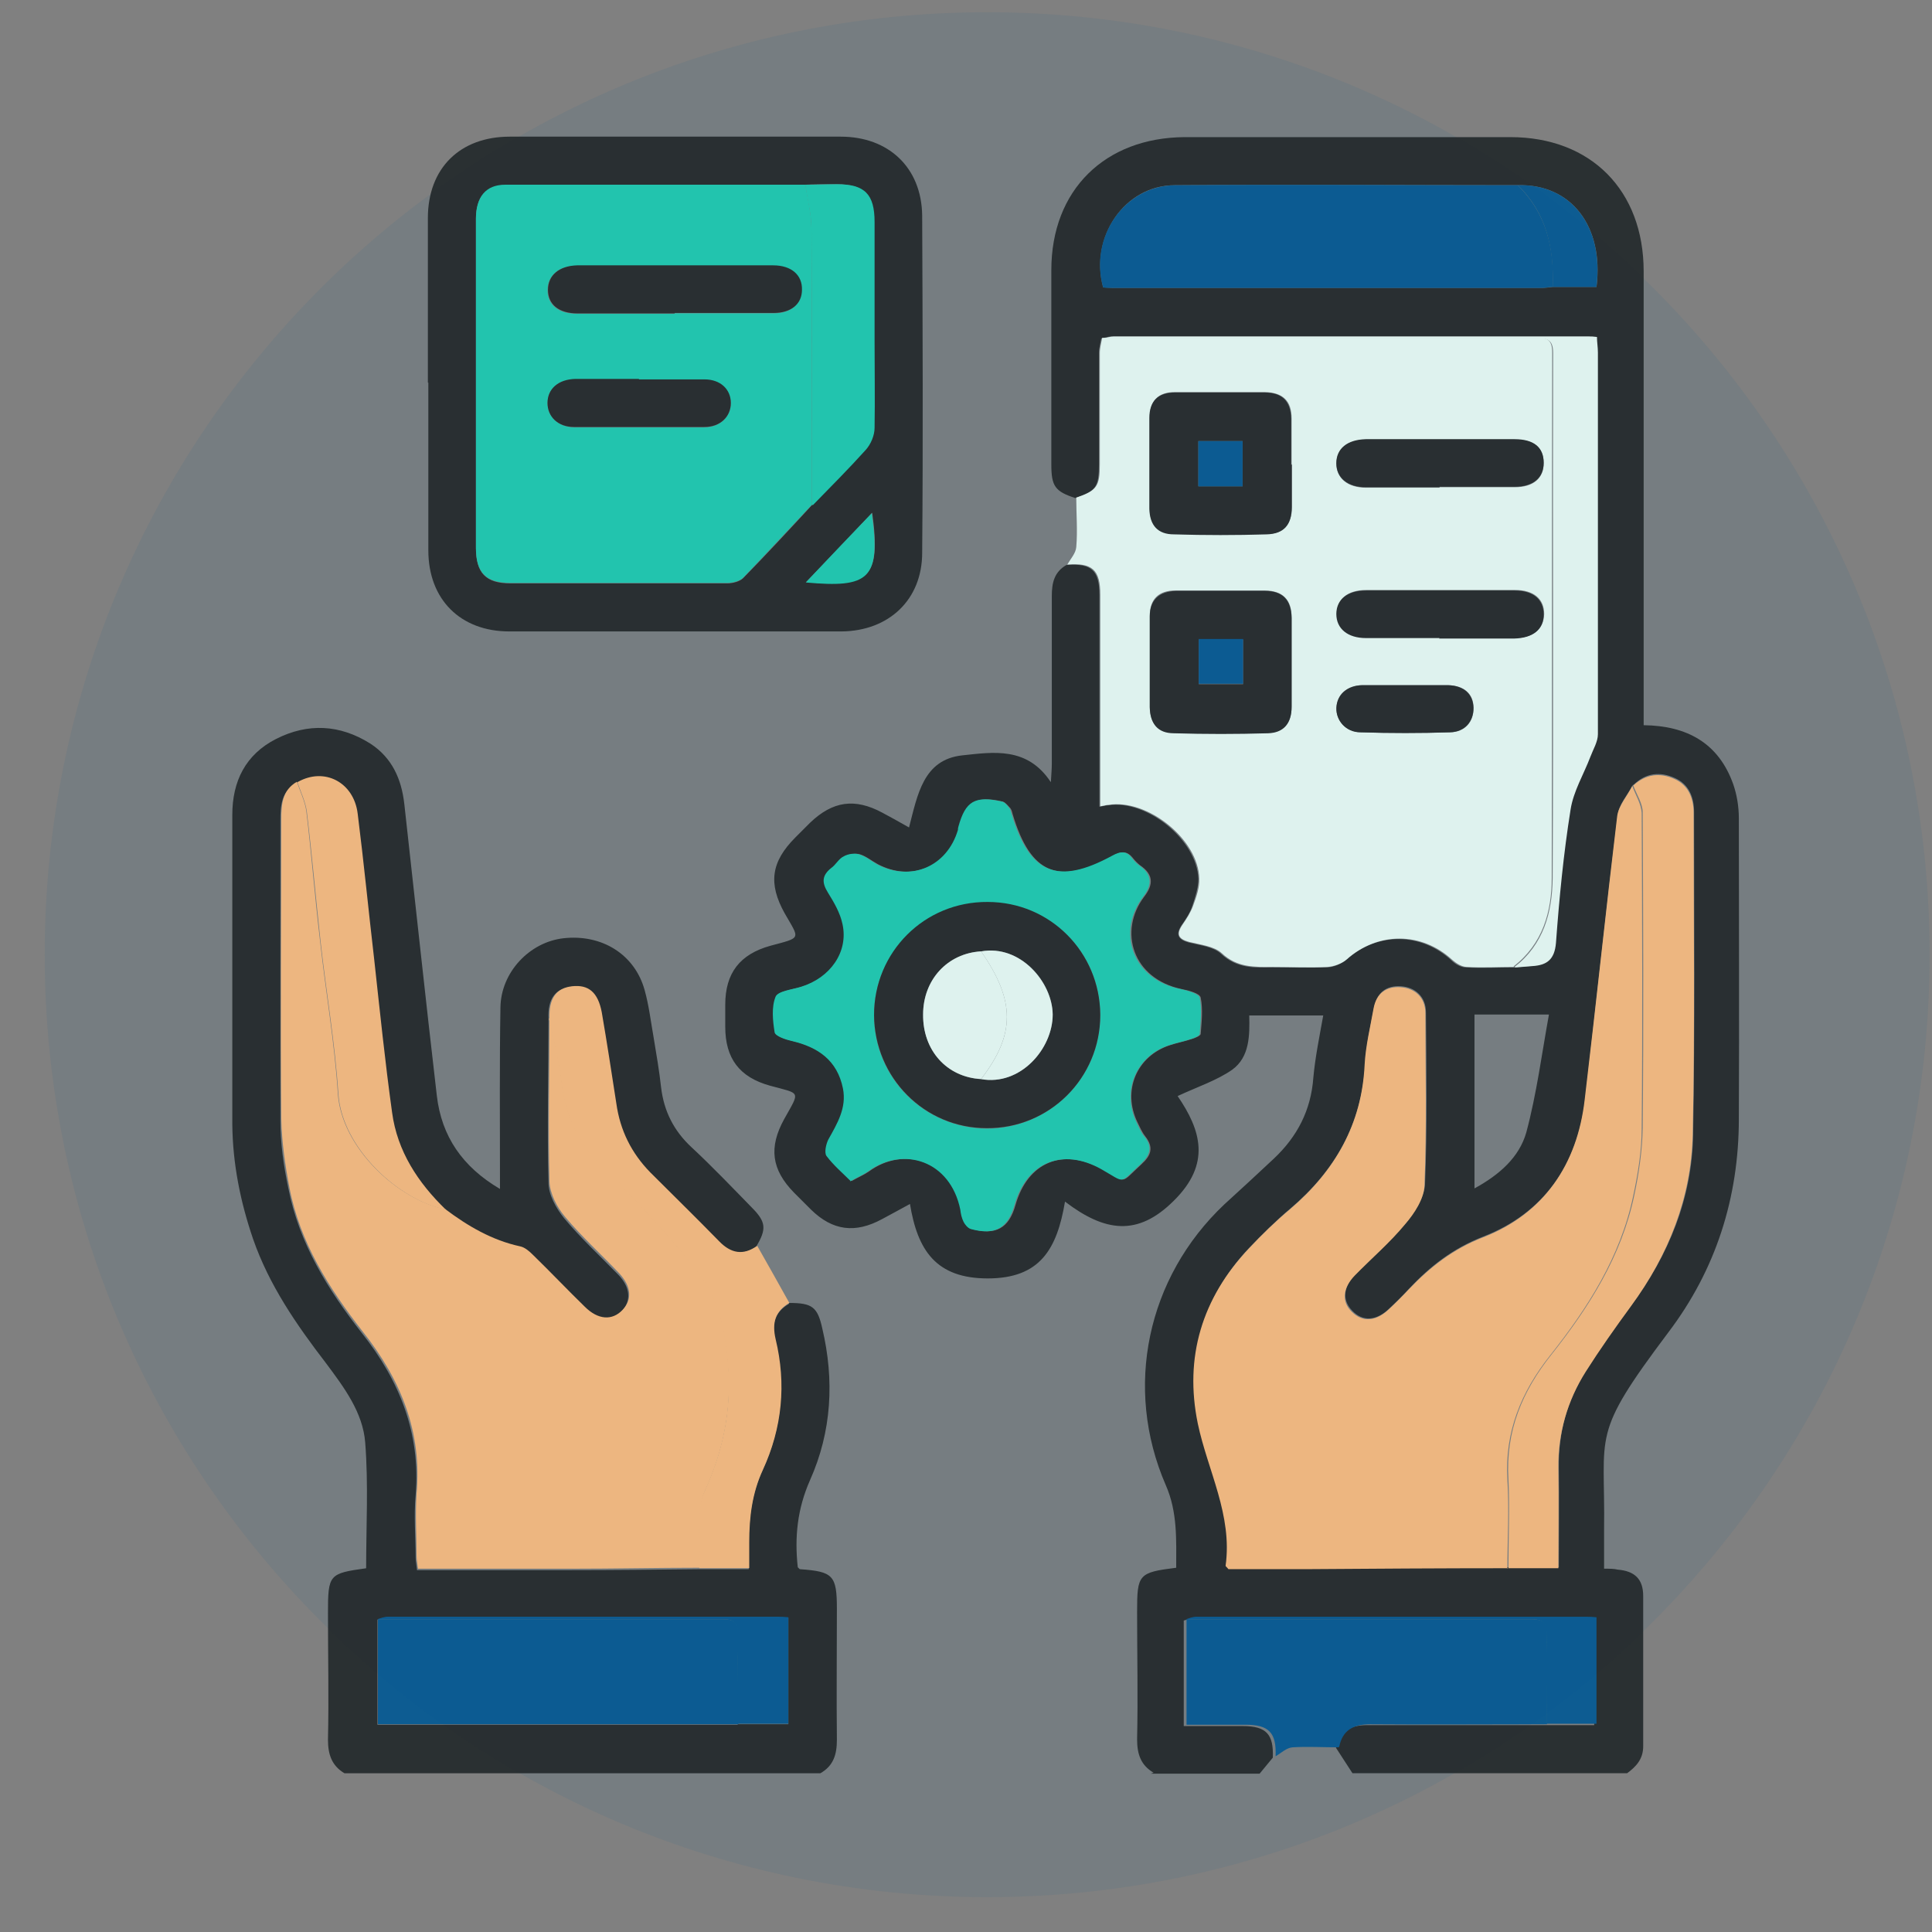 <svg width="41" height="41" viewBox="0 0 41 41" fill="none" xmlns="http://www.w3.org/2000/svg">
<rect x="0" y="0" width="41" height="41" fill="#808080" stroke="none"/>
<path opacity="0.08" d="M20.949 40.26C31.995 40.26 40.949 31.305 40.949 20.26C40.949 9.214 31.995 0.26 20.949 0.26C9.904 0.26 0.949 9.214 0.949 20.26C0.949 31.305 9.904 40.26 20.949 40.26Z" fill="#005893"/>
<g opacity="0.9">
<path d="M24.481 37.62C24.211 37.46 24.131 37.23 24.131 36.91C24.151 36.01 24.131 35.1 24.131 34.2C24.131 33.41 24.161 33.37 24.961 33.27C24.961 32.68 24.991 32.09 24.741 31.52C23.841 29.45 24.341 27.11 25.981 25.56C26.331 25.24 26.681 24.92 27.031 24.59C27.531 24.12 27.821 23.56 27.871 22.87C27.911 22.43 28.001 22 28.081 21.55H26.511C26.521 21.97 26.521 22.43 26.151 22.7C25.821 22.93 25.421 23.06 24.991 23.26C25.491 23.99 25.701 24.7 24.911 25.48C24.141 26.25 23.441 26.14 22.601 25.5C22.431 26.51 22.071 27.13 20.961 27.13C19.861 27.13 19.471 26.53 19.311 25.55C19.071 25.68 18.891 25.78 18.721 25.87C18.151 26.18 17.671 26.12 17.211 25.67C17.091 25.55 16.971 25.43 16.851 25.31C16.371 24.82 16.311 24.35 16.641 23.75C16.981 23.14 17.001 23.22 16.341 23.04C15.691 22.86 15.391 22.46 15.391 21.79C15.391 21.63 15.391 21.47 15.391 21.32C15.391 20.65 15.701 20.25 16.351 20.07C17.021 19.89 16.971 19.94 16.651 19.38C16.301 18.75 16.361 18.29 16.881 17.77C16.981 17.67 17.091 17.56 17.191 17.46C17.671 17 18.141 16.93 18.731 17.25C18.901 17.34 19.061 17.43 19.291 17.56C19.471 16.87 19.591 16.12 20.421 16.03C21.081 15.96 21.801 15.84 22.301 16.6C22.311 16.42 22.321 16.32 22.321 16.21C22.321 15.02 22.321 13.84 22.321 12.65C22.321 12.37 22.371 12.14 22.631 11.99C23.161 11.95 23.331 12.1 23.331 12.63C23.331 13.42 23.331 14.21 23.331 15C23.331 15.7 23.331 16.4 23.331 17.12C23.411 17.11 23.461 17.09 23.511 17.09C24.331 16.96 25.401 17.82 25.431 18.65C25.431 18.84 25.361 19.05 25.301 19.23C25.251 19.38 25.161 19.51 25.071 19.64C24.941 19.84 25.011 19.94 25.221 20C25.461 20.06 25.751 20.09 25.911 20.24C26.241 20.55 26.611 20.54 27.001 20.53C27.381 20.53 27.771 20.54 28.151 20.53C28.291 20.53 28.451 20.46 28.561 20.37C29.221 19.78 30.151 19.78 30.801 20.38C30.881 20.46 31.001 20.53 31.111 20.53C31.451 20.55 31.791 20.53 32.121 20.53C32.241 20.52 32.371 20.51 32.491 20.5C32.791 20.47 32.951 20.36 32.981 20.01C33.051 19.07 33.151 18.12 33.291 17.18C33.351 16.8 33.571 16.44 33.711 16.06C33.771 15.9 33.871 15.74 33.871 15.58C33.881 12.88 33.871 10.18 33.871 7.48C33.871 7.37 33.861 7.27 33.851 7.15C33.781 7.15 33.731 7.14 33.691 7.14C30.321 7.14 26.961 7.14 23.591 7.14C23.521 7.14 23.441 7.17 23.371 7.18C23.351 7.29 23.321 7.39 23.321 7.5C23.321 8.29 23.321 9.07 23.321 9.86C23.321 10.33 23.261 10.42 22.821 10.57C22.391 10.43 22.311 10.32 22.311 9.86C22.311 8.48 22.311 7.1 22.311 5.73C22.311 4.03 23.451 2.92 25.141 2.91C27.441 2.91 29.751 2.91 32.051 2.91C33.761 2.91 34.881 4.04 34.881 5.76C34.881 8.84 34.881 11.93 34.881 15.01V15.39C35.801 15.4 36.471 15.77 36.781 16.64C36.861 16.87 36.901 17.12 36.901 17.37C36.901 19.49 36.911 21.62 36.901 23.74C36.901 25.42 36.411 26.95 35.401 28.28C33.741 30.49 34.071 30.38 34.041 32.47C34.041 32.74 34.041 33.01 34.041 33.29C34.161 33.29 34.251 33.29 34.331 33.31C34.691 33.34 34.871 33.51 34.871 33.87C34.871 34.93 34.871 35.99 34.871 37.06C34.871 37.33 34.721 37.49 34.531 37.63H28.701C28.581 37.45 28.471 37.27 28.351 37.09C28.431 36.73 28.661 36.61 29.011 36.61C30.261 36.61 31.511 36.61 32.761 36.61H33.831V34.35C33.751 34.35 33.681 34.34 33.621 34.34C30.861 34.34 28.101 34.34 25.341 34.34C25.271 34.34 25.201 34.37 25.121 34.39V36.63C25.541 36.63 25.961 36.63 26.371 36.63C26.871 36.63 27.031 36.8 27.011 37.3C26.921 37.41 26.821 37.53 26.731 37.64H24.421L24.481 37.62ZM32.211 3.93C29.781 3.93 27.361 3.91 24.931 3.93C23.861 3.93 23.121 5.04 23.411 6.1C23.481 6.1 23.561 6.11 23.641 6.11C26.661 6.11 29.691 6.11 32.711 6.11C32.791 6.11 32.871 6.1 32.951 6.09H33.881C34.041 4.8 33.341 3.9 32.211 3.93ZM34.651 16.66C34.541 16.87 34.351 17.07 34.331 17.3C34.081 19.31 33.871 21.32 33.641 23.32C33.481 24.7 32.771 25.74 31.481 26.24C30.841 26.49 30.361 26.86 29.911 27.34C29.771 27.49 29.631 27.63 29.481 27.77C29.211 28.03 28.921 28.05 28.701 27.82C28.481 27.6 28.501 27.31 28.761 27.05C29.121 26.69 29.501 26.35 29.831 25.96C30.021 25.73 30.221 25.42 30.241 25.14C30.291 23.92 30.271 22.7 30.261 21.48C30.261 21.16 30.041 20.95 29.731 20.93C29.421 20.91 29.221 21.06 29.161 21.38C29.081 21.78 28.991 22.18 28.971 22.58C28.901 23.85 28.331 24.84 27.391 25.64C27.081 25.9 26.791 26.19 26.511 26.48C25.521 27.53 25.151 28.79 25.431 30.19C25.641 31.2 26.171 32.14 26.021 33.21C26.021 33.22 26.051 33.24 26.081 33.28C26.621 33.28 27.171 33.28 27.721 33.28C29.151 33.28 30.591 33.27 32.021 33.26H33.081C33.081 32.54 33.091 31.84 33.081 31.14C33.071 30.39 33.261 29.71 33.661 29.09C33.961 28.61 34.291 28.15 34.621 27.7C35.421 26.62 35.911 25.41 35.931 24.07C35.971 21.79 35.951 19.51 35.951 17.23C35.951 16.92 35.841 16.64 35.541 16.51C35.231 16.37 34.931 16.4 34.671 16.65L34.651 16.66ZM18.061 25.07C18.221 24.98 18.341 24.93 18.441 24.86C19.191 24.31 20.191 24.63 20.401 25.67C20.421 25.76 20.431 25.85 20.471 25.93C20.501 25.99 20.561 26.07 20.621 26.08C21.131 26.22 21.411 26.07 21.551 25.57C21.811 24.66 22.561 24.35 23.391 24.81C23.931 25.11 23.761 25.13 24.221 24.71C24.431 24.52 24.491 24.35 24.301 24.11C24.231 24.02 24.191 23.92 24.141 23.82C23.811 23.15 24.121 22.41 24.831 22.18C24.981 22.13 25.141 22.1 25.291 22.05C25.361 22.03 25.481 21.98 25.481 21.94C25.501 21.68 25.531 21.42 25.481 21.17C25.461 21.08 25.231 21.02 25.081 20.99C24.031 20.77 23.731 19.76 24.281 19.03C24.491 18.76 24.471 18.55 24.191 18.36C24.141 18.32 24.091 18.27 24.051 18.22C23.921 18.05 23.801 18.06 23.621 18.16C22.471 18.8 21.871 18.55 21.491 17.28C21.481 17.24 21.471 17.19 21.441 17.15C21.391 17.1 21.341 17.03 21.281 17.01C20.711 16.88 20.521 17.01 20.361 17.54C20.361 17.56 20.361 17.58 20.351 17.61C20.121 18.39 19.351 18.72 18.631 18.34C18.501 18.27 18.381 18.17 18.251 18.13C18.151 18.1 18.021 18.13 17.931 18.17C17.831 18.23 17.761 18.35 17.661 18.42C17.451 18.57 17.461 18.73 17.591 18.94C17.721 19.15 17.841 19.38 17.901 19.61C18.031 20.2 17.641 20.75 17.021 20.94C16.831 21 16.531 21.03 16.481 21.15C16.391 21.37 16.411 21.66 16.461 21.91C16.471 21.99 16.691 22.06 16.821 22.09C17.381 22.22 17.791 22.5 17.911 23.1C17.991 23.51 17.791 23.84 17.601 24.18C17.541 24.28 17.511 24.46 17.561 24.53C17.711 24.73 17.911 24.9 18.081 25.07H18.061ZM31.291 25.22C31.821 24.93 32.241 24.56 32.391 24.03C32.611 23.21 32.721 22.35 32.871 21.53H31.291V25.22Z" fill="#202729"/>
<path d="M16.75 27.651C17.23 27.651 17.35 27.731 17.45 28.191C17.71 29.291 17.65 30.381 17.19 31.411C16.92 32.021 16.86 32.621 16.93 33.261C16.95 33.271 16.96 33.301 16.98 33.301C17.68 33.351 17.76 33.431 17.76 34.141C17.76 35.071 17.75 35.991 17.76 36.921C17.76 37.231 17.69 37.471 17.41 37.631H7.31C7.04 37.471 6.96 37.231 6.96 36.921C6.98 36.031 6.96 35.141 6.96 34.241C6.96 33.411 6.98 33.391 7.77 33.281C7.77 32.391 7.82 31.501 7.75 30.611C7.7 29.971 7.3 29.441 6.92 28.931C6.29 28.111 5.71 27.271 5.37 26.291C5.1 25.501 4.94 24.701 4.93 23.871C4.93 21.681 4.93 19.491 4.93 17.291C4.93 16.581 5.21 16.011 5.86 15.681C6.53 15.341 7.21 15.371 7.86 15.781C8.32 16.081 8.52 16.531 8.58 17.061C8.81 19.121 9.03 21.191 9.27 23.251C9.37 24.111 9.81 24.761 10.61 25.231C10.61 25.111 10.61 25.021 10.61 24.941C10.61 23.751 10.6 22.571 10.62 21.381C10.63 20.631 11.24 19.991 11.96 19.911C12.77 19.821 13.47 20.251 13.68 21.011C13.77 21.331 13.81 21.671 13.87 22.011C13.93 22.371 13.99 22.721 14.03 23.081C14.09 23.581 14.3 24.001 14.68 24.351C15.12 24.761 15.53 25.191 15.95 25.621C16.26 25.931 16.27 26.081 16.05 26.451C15.75 26.661 15.49 26.611 15.24 26.351C14.76 25.861 14.27 25.371 13.78 24.891C13.38 24.481 13.14 24.001 13.06 23.431C12.96 22.781 12.86 22.141 12.75 21.491C12.68 21.071 12.47 20.901 12.12 20.941C11.78 20.981 11.62 21.201 11.64 21.621C11.64 22.781 11.61 23.941 11.64 25.101C11.64 25.351 11.8 25.641 11.97 25.851C12.32 26.271 12.73 26.651 13.12 27.051C13.38 27.321 13.4 27.611 13.19 27.831C12.97 28.061 12.67 28.041 12.39 27.761C12.02 27.391 11.66 27.021 11.29 26.661C11.21 26.581 11.12 26.501 11.02 26.481C10.42 26.351 9.91 26.051 9.43 25.691C8.85 25.121 8.4 24.451 8.29 23.631C8.14 22.551 8.03 21.461 7.91 20.381C7.79 19.351 7.69 18.321 7.56 17.291C7.47 16.611 6.84 16.291 6.28 16.621C5.97 16.801 5.95 17.101 5.95 17.411C5.95 19.531 5.95 21.651 5.95 23.781C5.95 24.261 6.02 24.751 6.12 25.221C6.35 26.391 6.96 27.371 7.68 28.291C8.48 29.301 8.93 30.421 8.82 31.731C8.78 32.171 8.82 32.611 8.82 33.051C8.82 33.131 8.84 33.221 8.85 33.321C9.96 33.321 11.04 33.321 12.12 33.321C13.02 33.321 13.92 33.311 14.83 33.301H15.89C15.89 33.101 15.89 32.921 15.89 32.751C15.89 32.221 15.95 31.701 16.18 31.211C16.59 30.321 16.67 29.391 16.45 28.441C16.37 28.091 16.44 27.851 16.74 27.671L16.75 27.651ZM15.66 36.591H16.73V34.331C16.65 34.331 16.59 34.321 16.52 34.321C13.76 34.321 11 34.321 8.23 34.321C8.16 34.321 8.09 34.351 8.01 34.371V36.601H15.65L15.66 36.591Z" fill="#202729"/>
<path d="M32.14 20.52C31.8 20.52 31.46 20.54 31.13 20.52C31.02 20.52 30.9 20.44 30.82 20.37C30.17 19.77 29.24 19.77 28.58 20.36C28.48 20.45 28.31 20.51 28.17 20.52C27.79 20.54 27.4 20.52 27.02 20.52C26.63 20.52 26.26 20.54 25.93 20.23C25.77 20.08 25.48 20.05 25.24 19.99C25.02 19.93 24.95 19.84 25.09 19.63C25.18 19.5 25.27 19.36 25.32 19.22C25.39 19.03 25.46 18.83 25.45 18.64C25.43 17.81 24.35 16.95 23.53 17.08C23.48 17.08 23.43 17.1 23.35 17.11C23.35 16.39 23.35 15.69 23.35 14.99C23.35 14.2 23.35 13.41 23.35 12.62C23.35 12.09 23.18 11.94 22.65 11.98C22.72 11.86 22.83 11.74 22.84 11.61C22.87 11.26 22.84 10.91 22.84 10.56C23.28 10.41 23.34 10.32 23.34 9.85C23.34 9.06 23.34 8.28 23.34 7.49C23.34 7.38 23.37 7.28 23.39 7.17C26.45 7.17 29.51 7.17 32.57 7.17C32.8 7.17 32.94 7.17 32.94 7.48C32.93 11.2 32.94 14.91 32.93 18.63C32.93 19.35 32.74 20.03 32.12 20.51L32.14 20.52ZM27.41 14.05C27.41 13.73 27.41 13.42 27.41 13.1C27.41 12.72 27.22 12.54 26.85 12.53C26.22 12.53 25.58 12.53 24.95 12.53C24.59 12.53 24.4 12.71 24.4 13.07C24.4 13.71 24.4 14.36 24.4 15C24.4 15.35 24.57 15.54 24.91 15.55C25.58 15.57 26.24 15.57 26.91 15.55C27.25 15.55 27.41 15.34 27.41 14.99C27.41 14.67 27.41 14.36 27.41 14.04V14.05ZM27.41 9.86C27.41 9.53 27.41 9.2 27.41 8.88C27.41 8.5 27.22 8.33 26.84 8.32C26.21 8.32 25.57 8.32 24.94 8.32C24.58 8.32 24.4 8.5 24.4 8.86C24.4 9.5 24.4 10.15 24.4 10.79C24.4 11.14 24.57 11.32 24.92 11.33C25.57 11.35 26.23 11.35 26.89 11.33C27.25 11.33 27.41 11.13 27.42 10.76C27.42 10.46 27.42 10.15 27.42 9.85L27.41 9.86ZM30.55 13.54C31.08 13.54 31.61 13.54 32.14 13.54C32.54 13.54 32.76 13.35 32.77 13.03C32.77 12.71 32.55 12.52 32.15 12.52C31.1 12.52 30.05 12.52 29 12.52C28.6 12.52 28.37 12.71 28.37 13.02C28.37 13.33 28.61 13.53 29 13.53C29.52 13.53 30.04 13.53 30.56 13.53L30.55 13.54ZM30.55 10.34C31.08 10.34 31.61 10.34 32.14 10.34C32.54 10.34 32.76 10.15 32.76 9.83C32.76 9.5 32.55 9.33 32.14 9.33C31.09 9.33 30.04 9.33 28.99 9.33C28.6 9.33 28.36 9.53 28.36 9.84C28.36 10.15 28.6 10.35 28.99 10.35C29.51 10.35 30.03 10.35 30.55 10.35V10.34ZM29.82 14.54C29.52 14.54 29.21 14.54 28.91 14.54C28.59 14.54 28.38 14.75 28.36 15.02C28.35 15.29 28.56 15.53 28.87 15.54C29.5 15.56 30.13 15.56 30.77 15.54C31.09 15.54 31.28 15.31 31.27 15.02C31.27 14.72 31.07 14.55 30.73 14.54C30.43 14.54 30.12 14.54 29.82 14.54Z" fill="#E9FFFA"/>
<path d="M9.08 8.12C9.08 6.96 9.08 5.79 9.08 4.63C9.08 3.57 9.76 2.9 10.82 2.9C13.16 2.9 15.5 2.9 17.84 2.9C18.86 2.9 19.56 3.56 19.57 4.58C19.58 6.96 19.59 9.35 19.57 11.73C19.57 12.73 18.86 13.39 17.86 13.4C15.51 13.4 13.16 13.4 10.81 13.4C9.77 13.4 9.09 12.72 9.09 11.68C9.09 10.49 9.09 9.31 9.09 8.12H9.08ZM17.09 3.93C14.97 3.93 12.84 3.92 10.72 3.93C10.31 3.93 10.1 4.19 10.1 4.65C10.1 6.98 10.1 9.31 10.1 11.63C10.1 12.16 10.31 12.38 10.83 12.38C12.37 12.38 13.9 12.38 15.44 12.38C15.55 12.38 15.7 12.34 15.77 12.27C16.27 11.76 16.75 11.24 17.23 10.72C17.61 10.33 17.99 9.95 18.35 9.55C18.46 9.43 18.53 9.24 18.54 9.08C18.56 8.47 18.54 7.86 18.54 7.25C18.54 6.4 18.54 5.56 18.54 4.71C18.54 4.12 18.33 3.91 17.75 3.91C17.52 3.91 17.3 3.91 17.07 3.92L17.09 3.93ZM17.11 12.35C18.44 12.47 18.7 12.28 18.51 10.88C18.05 11.37 17.6 11.84 17.11 12.35Z" fill="#202729"/>
<path d="M11.66 21.61C11.65 21.189 11.8 20.97 12.14 20.93C12.49 20.89 12.69 21.059 12.77 21.48C12.88 22.119 12.98 22.77 13.08 23.419C13.16 23.989 13.4 24.47 13.8 24.88C14.29 25.369 14.78 25.849 15.26 26.34C15.51 26.599 15.77 26.649 16.07 26.439C16.3 26.84 16.52 27.239 16.75 27.649C16.45 27.829 16.38 28.07 16.46 28.419C16.69 29.369 16.6 30.299 16.19 31.189C15.96 31.689 15.9 32.2 15.9 32.73C15.9 32.91 15.9 33.09 15.9 33.279C15.53 33.279 15.19 33.279 14.84 33.279C14.84 32.919 14.83 32.559 14.84 32.2C14.84 32.01 14.87 31.809 14.95 31.649C15.33 30.82 15.52 29.959 15.45 29.04C15.4 28.309 15.26 27.579 14.81 27.009C14.2 26.22 13.51 25.489 12.8 24.79C12.27 24.27 11.99 23.68 11.91 22.959C11.86 22.509 11.74 22.07 11.65 21.619L11.66 21.61Z" fill="#FABC7F"/>
<path d="M32.009 33.28C30.579 33.28 29.139 33.29 27.709 33.3C27.159 33.3 26.599 33.3 26.069 33.3C26.039 33.26 26.009 33.24 26.009 33.23C26.159 32.15 25.629 31.21 25.419 30.21C25.129 28.8 25.509 27.55 26.499 26.5C26.779 26.2 27.069 25.92 27.379 25.66C28.329 24.85 28.899 23.86 28.959 22.6C28.979 22.2 29.079 21.8 29.149 21.4C29.209 21.08 29.419 20.93 29.719 20.95C30.029 20.97 30.249 21.17 30.249 21.5C30.249 22.72 30.279 23.94 30.229 25.16C30.219 25.44 30.019 25.75 29.819 25.98C29.499 26.37 29.109 26.7 28.749 27.07C28.489 27.34 28.469 27.63 28.689 27.84C28.909 28.06 29.189 28.05 29.469 27.79C29.619 27.65 29.759 27.51 29.899 27.36C30.349 26.89 30.829 26.51 31.469 26.26C32.759 25.76 33.469 24.72 33.629 23.34C33.869 21.33 34.079 19.32 34.319 17.32C34.349 17.1 34.529 16.9 34.639 16.68C34.709 16.87 34.829 17.06 34.839 17.25C34.849 19.48 34.859 21.72 34.839 23.95C34.839 24.43 34.759 24.91 34.659 25.38C34.389 26.67 33.699 27.75 32.899 28.76C32.279 29.54 31.929 30.39 31.989 31.4C32.029 32.03 31.989 32.66 31.989 33.29L32.009 33.28Z" fill="#FABC7F"/>
<path d="M18.059 25.071C17.889 24.901 17.689 24.731 17.539 24.531C17.489 24.461 17.529 24.281 17.579 24.181C17.769 23.841 17.969 23.511 17.889 23.101C17.769 22.501 17.359 22.221 16.799 22.091C16.669 22.061 16.459 21.991 16.439 21.911C16.399 21.661 16.369 21.371 16.459 21.151C16.509 21.031 16.809 21.001 16.999 20.941C17.619 20.751 18.009 20.201 17.879 19.611C17.829 19.371 17.699 19.151 17.569 18.941C17.439 18.731 17.439 18.581 17.639 18.421C17.739 18.351 17.799 18.221 17.909 18.171C17.999 18.121 18.129 18.101 18.229 18.131C18.369 18.171 18.489 18.271 18.609 18.341C19.329 18.721 20.099 18.391 20.329 17.611C20.329 17.591 20.329 17.571 20.339 17.541C20.489 17.001 20.689 16.881 21.259 17.011C21.319 17.021 21.379 17.091 21.419 17.151C21.449 17.181 21.449 17.231 21.469 17.281C21.849 18.541 22.439 18.791 23.599 18.161C23.779 18.061 23.909 18.051 24.029 18.221C24.069 18.271 24.119 18.321 24.169 18.361C24.449 18.551 24.459 18.771 24.259 19.031C23.699 19.761 24.009 20.781 25.059 20.991C25.209 21.021 25.439 21.091 25.459 21.171C25.509 21.421 25.479 21.681 25.459 21.941C25.459 21.981 25.339 22.031 25.269 22.051C25.119 22.101 24.959 22.131 24.809 22.181C24.109 22.411 23.799 23.151 24.119 23.821C24.169 23.921 24.209 24.031 24.279 24.111C24.469 24.341 24.409 24.511 24.199 24.711C23.739 25.131 23.899 25.111 23.369 24.811C22.549 24.351 21.789 24.661 21.529 25.571C21.389 26.071 21.109 26.221 20.599 26.081C20.539 26.061 20.479 25.991 20.449 25.931C20.409 25.851 20.389 25.761 20.379 25.671C20.169 24.631 19.169 24.311 18.419 24.861C18.319 24.931 18.199 24.981 18.039 25.071H18.059ZM23.349 21.541C23.349 20.211 22.289 19.151 20.959 19.151C19.619 19.151 18.539 20.221 18.549 21.551C18.549 22.871 19.609 23.941 20.939 23.951C22.269 23.951 23.349 22.881 23.349 21.551V21.541Z" fill="#18CCB2"/>
<path d="M32.95 6.091C32.87 6.091 32.79 6.111 32.71 6.111C29.69 6.111 26.66 6.111 23.64 6.111C23.56 6.111 23.48 6.111 23.41 6.101C23.11 5.041 23.86 3.941 24.93 3.931C27.36 3.911 29.78 3.931 32.21 3.931C32.82 4.531 32.99 5.281 32.95 6.091Z" fill="#005893"/>
<path d="M28.4 37.081C28.08 37.081 27.75 37.061 27.43 37.081C27.3 37.091 27.19 37.201 27.07 37.271C27.09 36.771 26.93 36.601 26.43 36.601C26.02 36.601 25.6 36.601 25.18 36.601C25.18 35.841 25.18 35.101 25.18 34.361C27.61 34.361 30.05 34.361 32.48 34.361C32.74 34.361 32.84 34.421 32.83 34.701C32.81 35.331 32.83 35.961 32.83 36.591C31.58 36.591 30.33 36.601 29.08 36.591C28.73 36.591 28.49 36.711 28.42 37.071L28.4 37.081Z" fill="#005893"/>
<path d="M32.011 33.28C32.011 32.65 32.041 32.01 32.011 31.39C31.951 30.37 32.301 29.53 32.921 28.75C33.721 27.74 34.41 26.66 34.681 25.37C34.781 24.9 34.851 24.42 34.861 23.94C34.881 21.71 34.871 19.47 34.861 17.24C34.861 17.05 34.731 16.86 34.661 16.67C34.921 16.43 35.221 16.39 35.531 16.53C35.831 16.66 35.941 16.94 35.941 17.25C35.941 19.53 35.971 21.81 35.921 24.09C35.891 25.43 35.401 26.64 34.611 27.72C34.281 28.17 33.95 28.64 33.651 29.11C33.261 29.73 33.061 30.42 33.071 31.16C33.081 31.86 33.071 32.56 33.071 33.28H32.011Z" fill="#FABC7F"/>
<path d="M32.14 20.521C32.76 20.041 32.94 19.361 32.95 18.641C32.97 14.921 32.95 11.211 32.96 7.491C32.96 7.181 32.81 7.181 32.59 7.181C29.53 7.181 26.47 7.181 23.41 7.181C23.48 7.171 23.56 7.141 23.63 7.141C27 7.141 30.36 7.141 33.73 7.141C33.77 7.141 33.82 7.141 33.89 7.151C33.89 7.261 33.91 7.371 33.91 7.481C33.91 10.181 33.91 12.881 33.91 15.581C33.91 15.741 33.81 15.901 33.75 16.061C33.61 16.431 33.39 16.791 33.33 17.181C33.18 18.121 33.09 19.061 33.02 20.011C32.99 20.361 32.83 20.481 32.53 20.501C32.41 20.511 32.28 20.521 32.16 20.531L32.14 20.521Z" fill="#E9FFFA"/>
<path d="M32.82 36.59C32.82 35.961 32.81 35.331 32.82 34.7C32.82 34.42 32.73 34.361 32.47 34.361C30.04 34.361 27.6 34.361 25.17 34.361C25.24 34.34 25.31 34.31 25.39 34.31C28.15 34.31 30.91 34.31 33.67 34.31C33.74 34.31 33.8 34.311 33.88 34.321V36.581H32.81L32.82 36.59Z" fill="#005893"/>
<path d="M32.949 6.09C32.979 5.27 32.819 4.52 32.209 3.93C33.339 3.9 34.039 4.8 33.879 6.09H32.949Z" fill="#005893"/>
<path d="M11.66 21.61C11.75 22.06 11.87 22.5 11.92 22.95C12 23.67 12.28 24.26 12.81 24.78C13.52 25.48 14.21 26.22 14.82 27C15.27 27.57 15.41 28.29 15.46 29.03C15.52 29.95 15.34 30.81 14.96 31.64C14.88 31.81 14.86 32.01 14.85 32.19C14.83 32.55 14.85 32.91 14.85 33.27C13.95 33.27 13.05 33.29 12.14 33.29C11.06 33.29 9.98 33.29 8.87 33.29C8.86 33.19 8.84 33.1 8.84 33.02C8.84 32.58 8.81 32.14 8.84 31.7C8.96 30.38 8.5 29.27 7.7 28.26C6.98 27.34 6.36 26.36 6.14 25.19C6.05 24.72 5.98 24.23 5.97 23.75C5.95 21.63 5.97 19.51 5.97 17.38C5.97 17.07 5.99 16.77 6.3 16.59C6.37 16.8 6.47 17 6.5 17.21C6.61 18.12 6.68 19.03 6.79 19.95C6.91 21.04 7.1 22.12 7.17 23.21C7.25 24.37 8.46 25.47 9.45 25.66C9.93 26.02 10.44 26.32 11.04 26.45C11.14 26.47 11.24 26.56 11.31 26.63C11.68 26.99 12.04 27.37 12.41 27.73C12.69 28.01 12.99 28.03 13.21 27.8C13.42 27.58 13.4 27.3 13.14 27.02C12.76 26.62 12.35 26.25 11.99 25.82C11.82 25.62 11.67 25.33 11.66 25.07C11.63 23.91 11.66 22.75 11.66 21.59V21.61Z" fill="#FABC7F"/>
<path d="M15.659 36.591H8.02C8.02 35.841 8.02 35.101 8.02 34.361C10.45 34.361 12.889 34.361 15.319 34.361C15.579 34.361 15.68 34.421 15.669 34.701C15.649 35.331 15.669 35.961 15.669 36.591H15.659Z" fill="#005893"/>
<path d="M9.461 25.67C8.471 25.48 7.261 24.37 7.181 23.22C7.111 22.13 6.921 21.05 6.801 19.96C6.701 19.05 6.621 18.13 6.511 17.22C6.481 17.01 6.381 16.8 6.311 16.6C6.881 16.27 7.511 16.6 7.591 17.27C7.721 18.3 7.821 19.33 7.941 20.36C8.061 21.45 8.171 22.53 8.321 23.61C8.431 24.43 8.871 25.1 9.461 25.67Z" fill="#FABC7F"/>
<path d="M15.66 36.59C15.66 35.961 15.65 35.331 15.66 34.7C15.66 34.42 15.57 34.361 15.31 34.361C12.88 34.361 10.44 34.361 8.01 34.361C8.08 34.34 8.15 34.31 8.23 34.31C10.99 34.31 13.75 34.31 16.52 34.31C16.59 34.31 16.65 34.311 16.73 34.321V36.581H15.66V36.59Z" fill="#005893"/>
<path d="M27.41 14.051C27.41 14.371 27.41 14.681 27.41 15.001C27.41 15.351 27.24 15.551 26.91 15.561C26.24 15.581 25.58 15.581 24.91 15.561C24.57 15.561 24.41 15.361 24.4 15.011C24.4 14.371 24.4 13.721 24.4 13.081C24.4 12.731 24.6 12.551 24.95 12.541C25.58 12.541 26.22 12.541 26.85 12.541C27.22 12.541 27.4 12.731 27.41 13.111C27.41 13.431 27.41 13.741 27.41 14.061V14.051ZM26.38 13.571H25.44V14.521H26.38V13.571Z" fill="#202729"/>
<path d="M27.411 9.86C27.411 10.16 27.411 10.47 27.411 10.77C27.411 11.14 27.241 11.33 26.881 11.34C26.231 11.36 25.571 11.36 24.911 11.34C24.571 11.34 24.401 11.15 24.391 10.8C24.391 10.16 24.391 9.51 24.391 8.87C24.391 8.51 24.581 8.33 24.931 8.33C25.561 8.33 26.201 8.33 26.831 8.33C27.211 8.33 27.391 8.51 27.401 8.89C27.401 9.22 27.401 9.55 27.401 9.87L27.411 9.86ZM26.371 10.32V9.36H25.431V10.32H26.371Z" fill="#202729"/>
<path d="M30.549 13.541C30.029 13.541 29.509 13.541 28.989 13.541C28.599 13.541 28.359 13.341 28.359 13.031C28.359 12.721 28.599 12.531 28.989 12.531C30.039 12.531 31.089 12.531 32.139 12.531C32.539 12.531 32.759 12.721 32.759 13.041C32.759 13.361 32.529 13.541 32.129 13.551C31.599 13.551 31.069 13.551 30.539 13.551L30.549 13.541Z" fill="#202729"/>
<path d="M30.549 10.34C30.029 10.34 29.509 10.34 28.989 10.34C28.599 10.34 28.359 10.14 28.359 9.83C28.359 9.52 28.589 9.33 28.989 9.32C30.039 9.32 31.089 9.32 32.139 9.32C32.549 9.32 32.759 9.49 32.759 9.82C32.759 10.14 32.539 10.33 32.139 10.33C31.609 10.33 31.079 10.33 30.549 10.33V10.34Z" fill="#202729"/>
<path d="M29.82 14.541C30.12 14.541 30.43 14.541 30.73 14.541C31.07 14.551 31.26 14.731 31.27 15.021C31.27 15.311 31.09 15.531 30.77 15.541C30.14 15.561 29.51 15.561 28.87 15.541C28.56 15.541 28.35 15.291 28.36 15.021C28.37 14.741 28.58 14.551 28.91 14.541C29.21 14.541 29.52 14.541 29.82 14.541Z" fill="#202729"/>
<path d="M17.23 10.71C16.74 11.23 16.26 11.75 15.77 12.26C15.7 12.33 15.55 12.37 15.44 12.37C13.9 12.37 12.37 12.37 10.83 12.37C10.31 12.37 10.1 12.15 10.1 11.62C10.1 9.29 10.1 6.96 10.1 4.64C10.1 4.18 10.31 3.92 10.72 3.92C12.84 3.92 14.97 3.92 17.09 3.92C17.14 4.23 17.22 4.54 17.22 4.85C17.23 6.8 17.23 8.75 17.23 10.71ZM14.31 6.65C15.01 6.65 15.71 6.65 16.41 6.65C16.78 6.65 17.01 6.46 17.01 6.16C17.01 5.85 16.78 5.64 16.4 5.64C15.01 5.64 13.63 5.64 12.24 5.64C11.85 5.64 11.62 5.85 11.62 6.16C11.62 6.47 11.85 6.66 12.25 6.66C12.94 6.66 13.62 6.66 14.31 6.66V6.65ZM13.56 8.05C13.11 8.05 12.66 8.05 12.21 8.05C11.85 8.05 11.62 8.25 11.62 8.56C11.62 8.85 11.85 9.06 12.18 9.07C13.1 9.07 14.03 9.07 14.95 9.07C15.28 9.07 15.51 8.84 15.51 8.56C15.51 8.27 15.28 8.07 14.95 8.06C14.49 8.06 14.03 8.06 13.56 8.06V8.05Z" fill="#18CCB2"/>
<path d="M17.23 10.71C17.23 8.76 17.23 6.81 17.22 4.85C17.22 4.54 17.13 4.23 17.09 3.92C17.32 3.92 17.54 3.91 17.77 3.91C18.35 3.91 18.56 4.12 18.56 4.71C18.56 5.56 18.56 6.4 18.56 7.25C18.56 7.86 18.57 8.47 18.56 9.08C18.56 9.24 18.48 9.43 18.37 9.55C18.01 9.95 17.63 10.33 17.25 10.72L17.23 10.71Z" fill="#18CCB2"/>
<path d="M17.1 12.361C17.58 11.851 18.03 11.381 18.5 10.891C18.7 12.301 18.43 12.481 17.1 12.361Z" fill="#18CCB2"/>
<path d="M23.349 21.541C23.349 22.881 22.269 23.951 20.939 23.941C19.619 23.941 18.559 22.871 18.549 21.541C18.549 20.201 19.619 19.131 20.959 19.141C22.289 19.141 23.339 20.211 23.349 21.531V21.541ZM20.819 22.901C21.649 23.051 22.339 22.261 22.339 21.531C22.339 20.841 21.649 20.041 20.819 20.191C20.109 20.231 19.589 20.791 19.589 21.531C19.589 22.291 20.089 22.861 20.819 22.901Z" fill="#202729"/>
<path d="M26.38 13.56V14.511H25.439V13.56H26.38Z" fill="#005893"/>
<path d="M26.37 10.321H25.43V9.361H26.37V10.321Z" fill="#005893"/>
<path d="M14.319 6.651C13.629 6.651 12.949 6.651 12.259 6.651C11.859 6.651 11.629 6.461 11.629 6.151C11.629 5.841 11.869 5.641 12.249 5.631C13.639 5.631 15.019 5.631 16.409 5.631C16.799 5.631 17.029 5.841 17.019 6.151C17.019 6.451 16.789 6.641 16.419 6.641C15.719 6.641 15.019 6.641 14.319 6.641V6.651Z" fill="#202729"/>
<path d="M13.559 8.051C14.019 8.051 14.479 8.051 14.949 8.051C15.289 8.051 15.509 8.261 15.509 8.551C15.509 8.841 15.289 9.061 14.949 9.061C14.029 9.061 13.099 9.061 12.179 9.061C11.839 9.061 11.619 8.841 11.619 8.551C11.619 8.251 11.849 8.051 12.209 8.041C12.659 8.041 13.109 8.041 13.559 8.041V8.051Z" fill="#202729"/>
<path d="M20.82 22.899C20.09 22.859 19.58 22.289 19.59 21.529C19.59 20.789 20.11 20.23 20.82 20.189C21.55 21.239 21.55 21.949 20.82 22.899Z" fill="#E9FFFA"/>
<path d="M20.82 22.9C21.55 21.95 21.55 21.24 20.82 20.19C21.65 20.04 22.33 20.84 22.34 21.53C22.34 22.26 21.65 23.05 20.82 22.9Z" fill="#E9FFFA"/>
</g>
</svg>
